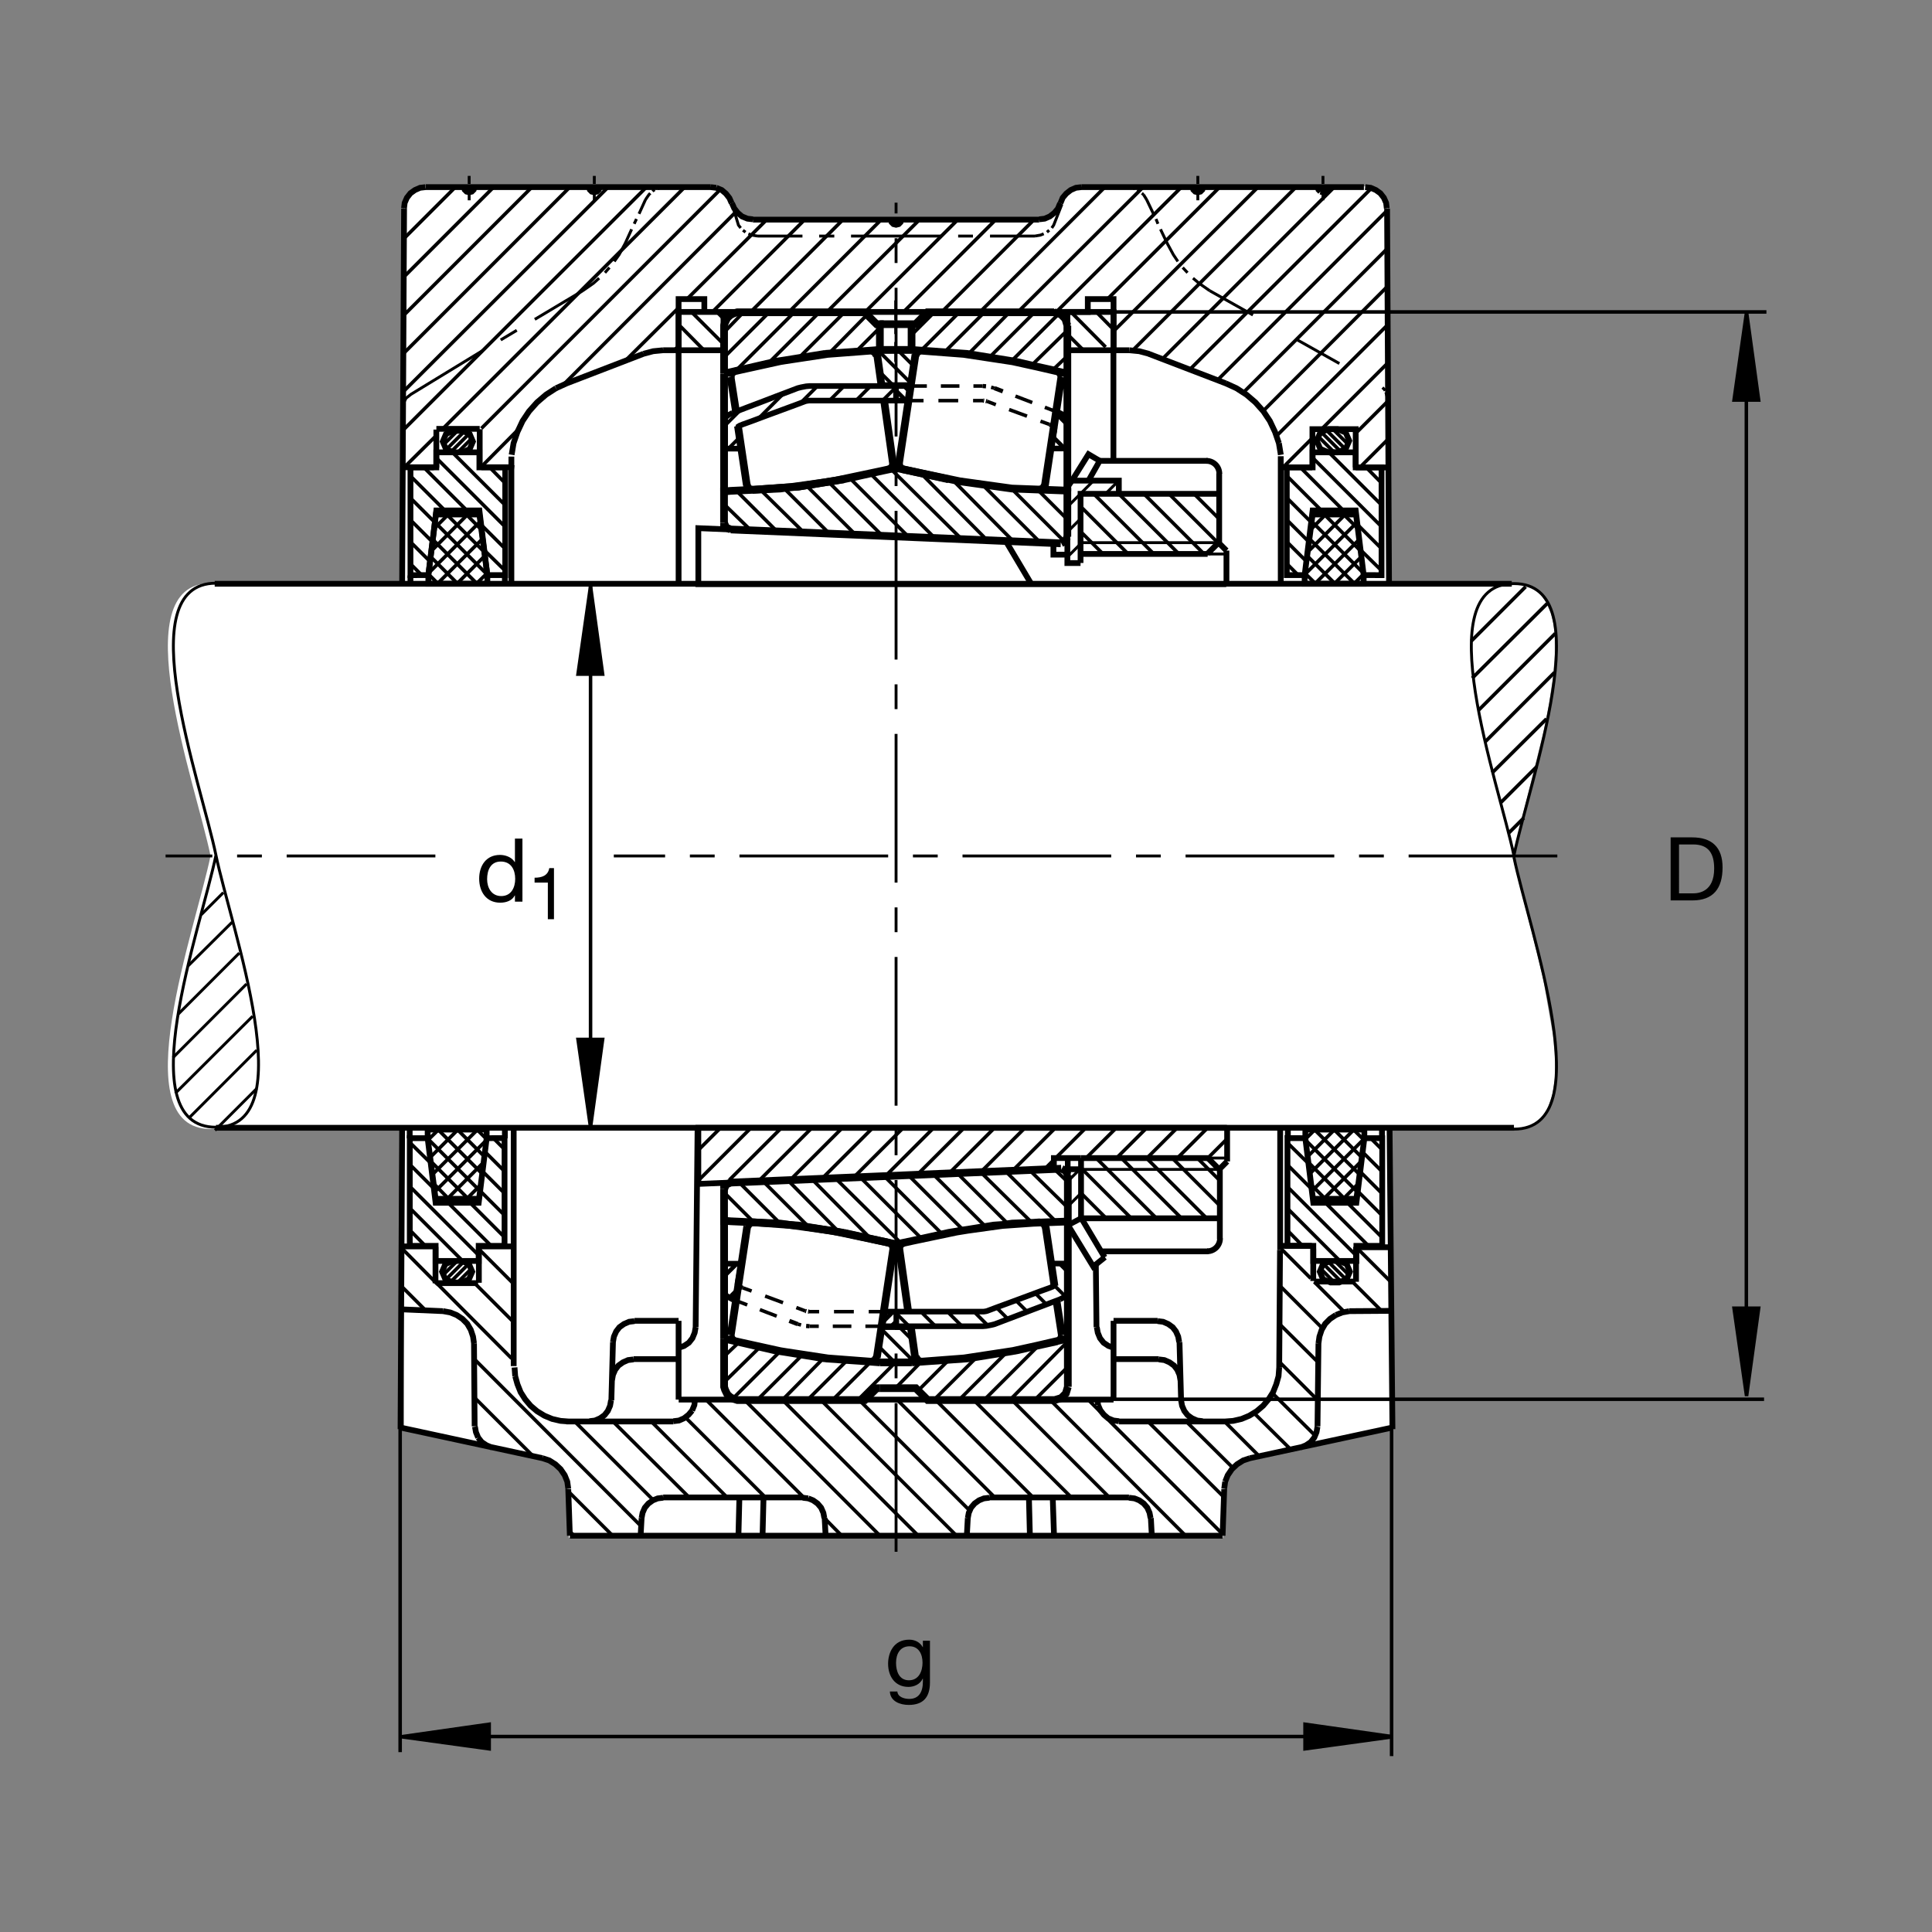 <?xml version="1.0" encoding="utf-8"?>
<!-- Generator: Adobe Illustrator 22.1.0, SVG Export Plug-In . SVG Version: 6.00 Build 0)  -->
<svg version="1.1" id="Ebene_1" xmlns="http://www.w3.org/2000/svg" xmlns:xlink="http://www.w3.org/1999/xlink" x="0px" y="0px"
	 viewBox="0 0 779.529 779.526" style="enable-background:new 0 0 779.529 779.526;" xml:space="preserve">
<rect x="0" y="0" width="779.529" height="779.526" fill="#808080" stroke="none"/>
<style type="text/css">
	.st0{fill:none;}
	.st1{fill:#FFFFFF;}
	.st2{fill:none;stroke:#000000;stroke-width:1.165;stroke-miterlimit:10;}
	.st3{fill:none;stroke:#000000;stroke-width:1.165;stroke-miterlimit:10.433;stroke-dasharray:60,10,10,10;}
	.st4{fill:none;stroke:#000000;stroke-width:2.329;stroke-miterlimit:10;}
	.st5{fill:none;stroke:#000000;stroke-width:1.165;stroke-miterlimit:10.433;}
	.st6{fill:none;stroke:#000000;stroke-width:2.33;stroke-miterlimit:10.433;}
	.st7{fill:none;stroke:#000000;stroke-width:1.165;stroke-miterlimit:10.433;stroke-dasharray:20,20;}
	.st8{fill:none;stroke:#000000;stroke-width:1.417;stroke-miterlimit:3.864;}
	.st9{stroke:#000000;stroke-width:1.417;stroke-miterlimit:3.864;}
	.st10{fill:none;stroke:#000000;stroke-width:3.107;stroke-miterlimit:10;}
	.st11{fill:none;stroke:#000000;stroke-width:2.268;stroke-miterlimit:3.864;}
	.st12{fill:none;stroke:#000000;stroke-width:1.417;stroke-miterlimit:10;}
	.st13{fill:none;stroke:#000000;stroke-width:1.7;stroke-miterlimit:10;}
	.st14{fill:none;stroke:#000000;stroke-width:1.701;stroke-miterlimit:10;stroke-dasharray:60,10,10,10;}
	.st15{fill:none;stroke:#000000;stroke-width:1.701;stroke-miterlimit:10;}
	.st16{fill:none;stroke:#000000;stroke-width:2.268;stroke-miterlimit:10;}
	.st17{fill:none;stroke:#000000;stroke-width:1.417;stroke-miterlimit:10.433;}
	.st18{fill:none;stroke:#000000;stroke-width:2.268;stroke-miterlimit:10.433;}
</style>
<polygon class="st0" points="0,0 779.529,0 779.529,779.526 0,779.526 0,0 "/>
<path class="st1" d="M162.229,235.42l0.808-151.158l1.228-4.765l1.43-1.821l1.822-1.299l2.08-0.913l2.57-0.259h114.343l4.038,0.659
	l0.384,0.513l1.692,1.43l1.43,1.822l0.908,2.08l1.043,2.08l1.431,1.821l1.691,1.431l2.21,0.913l2.212,0.386h57.881l57.883-0.127
	l2.208-0.259l2.085-0.913l1.822-1.431l1.43-1.689l0.386-0.132l0.654-2.08l0.909-2.212l1.43-1.69l1.822-1.43l2.08-0.913l2.212-0.259
	h114.243l2.735,0.259l2.08,0.913l1.822,1.299l1.431,1.821l0.913,2.08l0.386,2.344l0.454,151.738l48.584-0.034l2.974-0.01l3.74,0.61
	l3.208,1.499l2.832,2.251l2.11,3.135l1.86,4.316l1.089,4.224l0.503,4.98l0.019,7.68l-0.679,8.741l-1.724,11.362l-2.08,10.552
	l-12.608,50.625l3.628,14.375l4.497,17.456l4.326,17.807l2.353,13.487l1.563,8.916l0.782,8.945l0.029,8.096l-1.016,6.709
	l-1.836,5.879l-2.661,3.935l-4.116,3.076l-4.536,1.377l-4.785-0.478l-47.68,0.049l0.376,120.937l-56.656,12.959l-2.734,0.908
	l-2.471,1.563l-2.08,1.943l-1.689,2.471l-1.04,2.607l-0.391,2.862l-0.649,18.984H361.43H229.538l-0.65-18.984l-0.391-2.862
	l-1.04-2.607l-1.692-2.471l-2.08-1.943l-3.044-2.08l-57.627-12.363l-0.786-121.387l-77.278-0.224c-35.505,0-6.062-80.767,0-110.215
	c-6.062-29.444-35.505-109.981,0-109.981C139.533,235.337,162.229,235.42,162.229,235.42L162.229,235.42z"/>
<line class="st2" x1="231.745" y1="619.634" x2="229.929" y2="617.68"/>
<line class="st3" x1="628.357" y1="345.366" x2="247.663" y2="345.366"/>
<path class="st2" d="M560.056,161.279l-0.893-2.979 M558.865,157.666l-0.293-0.566l-0.796-0.708 M488.103,117.304l-4.283-2.988
	l-2.466-2.075 M479.147,110.034l-1.948-2.075 M475.251,105.493l-1.816-2.725l-2.466-4.546 M428.43,82.471l-3.281,8.354l-0.776,1.167
	 M423.332,92.9l-0.909,0.781 M421.125,94.331l-1.294,0.517l-2.207,0.391 M454.743,75.508l2.47,0.258l0.645,0.391 M458.898,76.548
	l0.518,0.258l0.391,0.391 M460.715,77.973l0.65,0.518 M461.365,78.491l1.299,2.08 M305.603,95.239l-2.337-0.391l-1.296-0.517
	 M300.801,93.681l-1.038-0.781 M298.855,91.992l-0.908-1.167l-2.429-8.056 M268.479,75.508l-2.464,0.258l-0.65,0.391
	 M264.197,76.548l-0.518,0.258l-0.391,0.391 M262.38,77.973l-0.52,0.518l-1.428,2.08 M252.255,98.222l-2.465,4.546l-1.949,2.725
	 M245.896,107.959l-1.819,2.075 M241.74,112.241l-2.334,2.075l-4.285,2.988 M361.547,95.239h-18.172 M336.625,95.239h-6.101
	 M323.776,95.239h-18.173 M260.432,80.571l-2.596,5.708 M256.799,88.359l-0.908,1.948 M254.851,92.514l-2.596,5.708 M239.795,80.83
	v-3.115 M239.795,76.416v-1.04 M239.795,74.209v-3.247 M235.122,117.304l-19.341,11.553 M208.513,133.271l-6.49,3.892
	 M189.301,80.83v-3.115 M189.301,76.416v-1.04 M189.301,74.209v-3.247 M361.547,95.239h18.172 M386.599,95.239h5.971
	 M399.451,95.239h18.174 M462.663,80.571l2.725,5.708 M466.428,88.359l0.777,1.948 M468.245,92.514l2.724,5.708 M483.303,80.83
	v-3.115 M483.303,76.416v-1.04 M483.303,74.209v-3.247 M533.796,80.83v-3.115 M533.796,76.416v-1.04 M533.796,74.209v-3.247"/>
<path class="st4" d="M273.801,125.869v15.45 M610.857,455.044H87.136 M86.631,235.552h523.342 M516.79,183.501l-0.777-4.673
	 M516.013,178.828l-1.557-4.541l-2.081-4.414l-2.598-3.892l-3.242-3.637l-3.633-3.115l-4.023-2.592l-4.282-1.949 M449.294,141.318
	h-18.627v-15.45h18.627V141.318L449.294,141.318z M427.878,81.997l0.909-2.207l1.425-1.685l1.817-1.431l2.076-0.909l2.207-0.258
	 M481.223,75.508l0.258,1.04l0.782,0.777l1.04,0.258l1.035-0.258l0.782-0.777l0.258-1.04 M531.716,75.508l0.259,1.04l0.781,0.777
	 M532.756,77.325l1.04,0.258l1.036-0.258l0.781-0.777l0.259-1.04 M550.842,75.508l2.202,0.258l2.081,0.909l1.816,1.299l1.426,1.817
	l0.913,2.08l0.259,2.207 M363.625,88.618l-0.261,1.035l-0.779,0.781l-1.038,0.259 M361.547,90.693l-1.038-0.259l-0.779-0.781
	l-0.261-1.035 M171.706,75.508l-2.207,0.258l-2.078,0.909l-1.816,1.299l-1.428,1.817l-0.908,2.08l-0.262,2.207 M207.61,551.743
	l0.259,3.506 M207.868,555.249l0.908,3.242l1.299,3.252l1.819,2.852l2.204,2.598l2.597,2.207l2.984,1.817l3.115,1.298l3.376,0.781
	l3.374,0.254 M494.201,573.55l3.374-0.254l3.379-0.781l3.11-1.298l2.988-1.817l2.593-2.207l2.207-2.598l1.816-2.852l1.299-3.252
	l0.908-3.242l0.264-3.506 M191.638,575.63l0.39,2.207l0.909,2.207 M192.937,580.044l1.428,1.816l1.946,1.299l2.207,0.909
	 M247.324,541.49l0.388-2.207l0.909-2.07l1.298-1.69l1.816-1.299l2.077-0.908l2.208-0.263 M280.422,564.721l-0.259,2.208
	l-0.908,2.207 M279.255,569.136l-1.428,1.689l-1.819,1.426l-2.075,0.908l-2.207,0.264 M246.545,564.985l-0.39,2.207l-0.908,2.08
	l-1.299,1.68l-1.816,1.299l-2.077,0.908l-2.207,0.264 M246.933,556.938l0.391-2.207l0.908-2.08l1.296-1.68l1.819-1.298l2.077-0.909
	l2.205-0.263 M273.801,543.833l2.207-0.781l1.948-1.299l1.428-1.817l0.908-2.207l0.389-2.207 M323.906,604.311l2.207,0.264
	 M326.113,604.575l1.946,0.781l1.819,1.299l1.426,1.68l0.908,2.08l0.391,2.08 M267.57,604.311l-2.204,0.264l-1.949,0.781
	l-1.816,1.299l-1.428,1.68l-0.908,2.08l-0.39,2.08 M191.25,542.007l-0.391-2.724l-0.908-2.725l-1.428-2.461l-1.945-1.953
	l-2.337-1.552l-2.595-1.045l-2.856-0.517 M467.595,548.501l2.207,0.263l2.075,0.909l1.822,1.298l1.294,1.68l0.913,2.08l0.386,2.207
	 M476.55,564.985l0.391,2.207l0.909,2.08l1.298,1.68l1.816,1.299l2.076,0.908l2.207,0.264 M455.525,604.311l2.207,0.264l1.944,0.781
	l1.822,1.299l1.426,1.68l0.908,2.08l0.391,2.08 M451.501,573.423l-2.207-0.264l-2.207-0.908l-1.689-1.426l-1.426-1.816l-0.909-2.08
	 M443.063,566.929l-0.263-2.208 M467.077,533.052l2.207,0.263l2.075,0.908l1.816,1.299l1.299,1.69l0.908,2.07l0.391,2.207
	 M524.709,584.068l2.208-0.909l1.943-1.299l1.431-1.816l0.908-2.207l0.391-2.207 M399.191,604.311l-2.207,0.264l-1.948,0.781
	l-1.816,1.299l-1.428,1.68l-0.908,2.08l-0.391,2.08 M546.975,188.598h13.203 M259.655,142.744l3.892-1.035l4.023-0.391
	 M228.632,154.688l-4.285,1.949 M295.22,81.997l-0.908-2.075l-1.428-1.816l-1.687-1.431l-2.207-0.909 M288.989,75.766l-2.207-0.258
	 M295.349,81.997l0.908,2.08l1.428,1.817l1.687,1.426l2.207,0.908l2.207,0.259 M359.47,88.618l0.261,1.035l0.779,0.781l1.038,0.259
	l1.038-0.259l0.779-0.781l0.261-1.035 M241.872,75.508l-0.262,1.04l-0.779,0.777l-1.038,0.258l-1.038-0.258l-0.778-0.777
	l-0.262-1.04 M191.379,75.508l-0.258,1.04l-0.779,0.777l-1.04,0.258l-1.038-0.258l-0.779-0.777l-0.258-1.04 M455.651,141.318
	l4.023,0.391l3.897,1.035 M419.309,88.486l2.207-0.259l2.075-0.908l1.821-1.426l1.426-1.69l0.909-2.207 M544.436,529.029
	l-2.856,0.517l-2.593,1.045 M538.987,530.591l-2.339,1.552l-1.943,1.953l-1.431,2.461l-0.908,2.725l-0.391,2.724 M504.328,588.354
	l-2.725,0.908l-2.466,1.553l-2.08,1.943l-1.685,2.471l-1.04,2.597 M494.333,597.827l-0.386,2.852 M455.525,604.185h-56.333
	 M361.547,619.634h131.75 M449.294,564.721H273.835 M323.906,604.185H267.57 M229.282,600.679l-0.391-2.852l-1.038-2.597
	l-1.689-2.471l-2.076-1.943l-2.465-1.553l-2.727-0.908 M246.675,564.985l0.649-23.496 M162.258,455.376l-0.645,121.26
	 M256.021,532.925h17.78 M332.732,612.495l0.388,7.139 M228.503,573.55h43.223 M442.542,535.522l0.39,2.207l0.908,2.207l1.431,1.817
	l1.948,1.299l2.202,0.781 M449.294,532.925v31.796 M281.462,455.044l-0.781,80.478 M218.896,588.354l-57.192-12.334
	 M191.508,575.503l-0.258-33.496 M171.801,75.508h114.98 M295.349,81.997v0.132 M303.786,88.618h57.761 M273.801,141.318h-6.23
	 M259.655,142.744l-31.023,11.943 M529.46,188.559h-12.768 M529.543,188.604v-15.439h17.461v15.439 M550.32,75.508H436.311
	 M427.878,81.997v0.132 M419.309,88.618h-57.762 M559.665,84.204l0.781,151.186 M463.44,142.744l31.157,11.943 M193.555,188.804
	v-15.616 M467.077,532.925h-17.784 M475.905,541.49l0.645,23.496 M442.415,535.522l-0.259-24.99 M504.328,588.354l57.315-12.334
	 M467.595,548.374h-18.301 M229.282,600.815l0.647,18.818 M517.048,502.69h12.286 M561.833,576.636l-1.158-121.221 M547.136,503.11
	v14.063 M546.956,517.085h-16.734 M516.467,504.38l-0.327,47.363 M531.975,542.007l-0.386,33.496 M494.724,573.55h-43.223
	 M493.947,600.815l-0.65,18.818 M390.493,612.495l-0.391,7.139 M273.801,564.721v-31.796 M529.88,503.813v13.047 M547.385,503.237
	h13.53 M425.28,619.634l-0.522-15.449 M415.154,604.185l0.39,15.449 M361.547,619.634H229.929 M255.63,548.374h18.171
	 M298.335,604.185l-0.388,15.449 M307.68,619.634l0.388-15.449 M258.875,612.495l-0.389,7.139 M464.353,612.495l0.385,7.139
	 M176.055,188.667V173.32 M162.465,188.531h12.583 M561.34,528.911l-16.904,0.117 M193.555,173.042h-17.486 M162.305,528.315
	l16.484,0.713"/>
<path class="st5" d="M87.136,454.819c-35.432,0-6.05-80.371,0-109.756 M87.136,454.819c35.432,0,6.05-80.371,0-109.756
	 M87.136,235.307c-35.432,0-6.05,80.371,0,109.756 M610.837,235.469c-35.43,0-6.049,80.371,0,109.755 M610.837,235.469
	c35.435,0,6.05,80.371,0,109.755"/>
<path class="st6" d="M516.53,504.38v-48.965 M516.76,184.077v51.084 M207.265,551.196v-95.82"/>
<path class="st4" d="M273.801,141.318h18.113v-15.45h-18.113V141.318L273.801,141.318z M273.801,235.552V120.679h10.386v5.19
	h154.721v-5.19h10.385v20.64h6.358"/>
<line class="st3" x1="361.547" y1="626.118" x2="361.547" y2="81.772"/>
<line class="st4" x1="163.037" y1="84.204" x2="162.258" y2="235.39"/>
<polyline class="st2" points="162.6,163.003 163.847,160.649 165.847,159.077 194.753,141.445 "/>
<line class="st6" x1="206.335" y1="184.219" x2="206.335" y2="235.234"/>
<path class="st5" d="M610.837,455.591c35.435,0,6.05-80.371,0-109.756"/>
<path class="st4" d="M193.215,502.973v14.6 M175.715,503.11v14.668 M162.305,502.905h12.744 M192.873,517.72h-16.804
	 M207.41,502.905h-13.174 M449.25,185.879V141.24"/>
<path class="st2" d="M69.792,426.714l29.693-29.698 M101.945,410.034L70.74,441.108 M76.401,450.932l27.195-27.197 M103.615,439.194
	l-16.875,16.875 M81.181,369.082l8.945-8.945 M93.672,372.07l-17.778,17.651 M71.865,409.223l24.68-24.677"/>
<path class="st6" d="M519.636,458.93v-3.916 M557.605,459.155v-3.916"/>
<path class="st4" d="M526.682,455.757v3.477l3.076,24.463h17.519l3.218-24.463v-3.477H526.682L526.682,455.757z M529.9,502.68
	h-10.43v-43.477l7.212,0.03l3.218,26.064h17.378l3.218-26.064h7.212v43.447h-10.43v6.084H529.9V502.68L529.9,502.68L529.9,502.68z
	 M536.848,508.764l-3.042,1.299l-1.299,3.047l1.299,3.037l3.042,1.309h3.477l3.042-1.309l1.303-3.037l-1.303-3.047l-3.042-1.299
	H536.848L536.848,508.764z M550.217,235.517v-3.476l-3.081-24.467h-17.515l-3.218,24.467v3.476H550.217L550.217,235.517z
	 M547,188.589h10.43v43.482l-7.212-0.029L547,205.971h-17.378l-3.218,26.07h-7.212v-43.452h10.43v-6.079H547V188.589L547,188.589
	L547,188.589z M196.362,455.757v3.477l-3.079,24.463h-17.517l-3.215-24.463v-3.477H196.362L196.362,455.757z M193.146,502.68h10.427
	v-43.477l-7.212,0.03l-3.215,26.064h-17.38l-3.215-26.064h-7.212v43.447h10.428v6.084h17.38V502.68L193.146,502.68L193.146,502.68z
	 M186.196,508.764l3.039,1.299l1.304,3.047l-1.304,3.037l-3.039,1.309h-3.476l-3.042-1.309l-1.303-3.037l1.303-3.047l3.042-1.299
	H186.196L186.196,508.764z M172.83,235.517v-3.476l3.076-24.467h17.519l3.215,24.467v3.476H172.83L172.83,235.517z M224.348,156.636
	l-4.023,2.592l-3.636,3.115l-3.244,3.637l-2.595,3.892l-2.078,4.414l-1.558,4.541l-0.778,4.673 M206.436,187.583L206.436,187.583
	l-0.13,0.948h-12.071"/>
<path class="st6" d="M165.305,459.302v-4.2 M203.708,459.302v-3.897 M165.605,232.182v3.306 M203.708,231.885v3.301"/>
<line class="st3" x1="175.666" y1="345.366" x2="66.809" y2="345.366"/>
<line class="st7" x1="488.103" y1="117.304" x2="557.029" y2="156.001"/>
<path class="st4" d="M539.714,182.51l3.276-1.406l1.401-3.271l-1.401-3.277l-3.276-1.401h-3.74l-3.271,1.401l-1.407,3.277
	l1.407,3.271l3.271,1.406H539.714L539.714,182.51z M182.995,182.51l-3.042-1.304l-1.301-3.042l1.301-3.042l3.042-1.303h3.477
	l3.042,1.303l1.303,3.042l-1.303,3.042l-3.042,1.304H182.995L182.995,182.51z M176.045,188.589h-10.43v43.482l7.215-0.029
	l3.215-26.07h17.38l3.215,26.07h7.212v-43.452h-10.428v-6.079h-17.38V188.589L176.045,188.589L176.045,188.589z"/>
<path class="st8" d="M291.914,128.535l-2.664-2.666 M278.994,125.869l12.92,12.92 M284.055,141.318l-10.254-10.386 M297.036,85.371
	l-69.702,69.834 M208.901,173.506l-14.495,14.624 M194.235,172.856l96.441-96.44 M276.27,75.508l-97.764,97.632 M162.6,173.598
	l98.222-98.09 M245.375,75.508l-82.617,82.485 M162.868,142.568l67.061-67.061 M214.614,75.508l-51.77,51.768 M162.825,111.85
	l36.342-36.342 M183.72,75.508l-20.781,20.781 M277.515,120.342l31.853-31.724 M324.685,88.618l-37.254,37.251 M302.878,125.869
	l37.254-37.251 M355.576,88.618l-37.254,37.251 M333.64,125.869l37.383-37.251 M386.47,88.618l-37.383,37.251 M364.533,125.869
	l37.251-37.251 M417.233,88.618l-37.254,37.251 M395.427,125.869l50.361-50.361 M176.296,175.479l-13.032,12.906 M252.312,145.542
	l21.653-21.523 M273.801,139.502l-1.687,1.816 M184.561,173.818l-5.735,5.737 M181.867,182.422l7.473-7.476 M190.556,176.684
	l-5.823,5.826 M180.041,181.377l7.388-7.383 M194.38,213.882l-6.082-6.172 M174.653,217.705l17.815,17.812 M176.74,235.517
	l-3.826-3.823 M172.915,231.26l21.03-21.031 M192.207,235.517l4.345-4.257 M203.886,212.612l-27.602-27.602 M196.552,231.783
	l-21.115-21.118 M195.51,222.832l-15.122-15.122 M174.045,222.309l14.512-14.6 M194.814,217.27l-18.337,18.247 M173.784,224.653
	l10.864,10.864 M184.387,235.517l11.297-11.298 M175.175,213.271l5.562-5.561 M170.883,188.471l16.848,16.846 M178.867,205.317
	l-13.083-13.081 M165.483,200.801l9.902,9.898 M174.426,218.604l-9.141-9.141 M165.483,218.525l7.729,7.729 M169.77,231.679
	l-4.587-4.589 M183.186,183.174l20.288,20.288 M203.938,195.063l-6.353-6.479 M203.876,221.465l-9.6-9.6 M195.783,222.363l8.23,8.1
	 M430.617,134.785l6.533,6.533 M446.105,140.02l-14.019-14.151 M442.341,125.869l6.909,7.041 M461.232,75.508l-50.488,50.361
	 M426.188,125.869l50.493-50.361 M492.126,75.508l-45.351,45.225 M449.294,133.658l58.282-58.15 M522.893,75.508l-65.811,65.811
	 M469.021,144.82l69.316-69.312 M553.367,75.923l-73.311,73.183 M491.218,153.388l68.803-68.803 M560.021,100.034L501.73,158.32
	 M509.65,165.85l50.371-50.503 M560.021,130.928l-44.917,44.917 M517.883,188.384l11.626-11.631 M533.137,173.252l26.885-26.88
	 M560.021,161.816l-13.062,13.062 M560.021,177.236l-11.396,11.397 M557.542,212.612l-27.603-27.602 M524.539,188.471l16.845,16.846
	 M532.521,205.317l-13.081-13.081 M519.138,200.801l9.902,9.898 M528.083,218.604l-9.146-9.141 M519.138,218.525l7.729,7.729
	 M523.425,231.679l-4.585-4.589 M536.174,182.51l20.952,20.952 M557.59,195.063l-6.347-6.479 M557.531,221.465l-9.599-9.6
	 M549.436,222.363l8.232,8.1 M537.844,173.179l5.977,5.977 M540.789,182.031l-7.647-7.646 M532.009,176.211l6.299,6.299
	 M542.776,181.147l-7.608-7.607 M528.665,213.882l6.084-6.172 M548.391,217.705l-17.818,17.812 M546.306,235.517l3.823-3.823
	 M550.129,231.26l-21.03-21.031 M530.837,235.517l-4.345-4.257 M526.492,231.783l21.118-21.118 M527.536,222.832l15.117-15.122
	 M549.001,222.309l-14.516-14.6 M528.23,217.27l18.335,18.247 M549.26,224.653l-10.864,10.864 M538.66,235.517l-11.299-11.298
	 M547.868,213.271l-5.561-5.561 M599.348,299.194l27.905-27.905 M623.991,290.029l-21.943,21.812 M605.349,324.018l14.688-14.688
	 M614.816,330.034l-6.025,6.025 M593.674,258.628l21.904-21.904 M624.25,243.53l-30.229,30.098 M596.647,286.479l30.904-30.904
	 M548.235,477.387l-6.084,6.172 M528.508,473.569l17.813-17.813 M530.593,455.757l-3.823,3.818 M526.77,460.014l21.03,21.025
	 M546.062,455.757l4.345,4.258 M550.407,459.487L529.29,480.61 M549.362,468.442l-15.122,15.117 M527.897,468.96l14.512,14.599
	 M548.669,473.999l-18.335-18.242 M527.639,466.616l10.859-10.859 M538.24,455.757l11.299,11.298 M529.026,478.003l5.561,5.556
	 M519.28,478.658l27.602,27.607 M552.282,502.798l-17.505-17.5 M543.674,485.327l13.706,13.711 M557.683,490.473l-9.903-9.902
	 M548.742,472.671l9.141,9.14 M557.683,472.749l-7.729-7.734 M553.396,459.595l4.584,4.589 M539.982,508.1l-20.288-20.293
	 M519.23,496.206l6.348,6.484 M519.29,469.809l9.599,9.6 M527.385,468.911l-8.233-8.105 M538.415,517.456l-5.737-5.742
	 M535.72,508.852l7.476,7.471 M544.411,514.585l-5.826-5.82 M533.894,509.897l7.388,7.383 M516.921,519.292l16.612,16.621
	 M542.36,529.292l-12.08-12.08 M528.86,515.796l-11.782-11.787 M545.74,517.221l11.323,11.329 M561.174,517.212l-13.804-13.799
	 M516.047,534.009l15.889,15.762 M377.382,564.721l39.461,39.463 M432.287,604.185l-39.585-39.463 M408.146,564.721l39.458,39.463
	 M463.181,573.55l30.634,30.508 M497.448,592.241L478.63,573.55 M493.298,618.979l-54.257-54.258 M423.591,564.721l54.775,54.913
	 M506.15,570.318l14.829,14.697 M530.725,579.321l-17.232-17.109 M508.235,587.72l-13.501-13.506 M531.638,564.917l-15.601-15.606
	 M278.085,604.185l-30.761-30.635 M231.877,573.55l31.67,31.67 M258.615,615.737l-67.365-67.5 M229.282,601.724l17.913,17.91
	 M262.771,573.55l30.632,30.635 M308.848,604.185l-32.19-32.188 M284.836,564.721l39.458,39.463 M355.059,619.634l-54.778-54.913
	 M315.598,564.721l54.905,54.913 M385.95,619.634l-54.905-54.913 M346.491,564.721l44.78,44.786 M401.398,604.185l-39.462-39.463
	 M332.732,612.622l6.88,7.012 M176.436,518.11l-14.385-14.512 M192.007,518.237l15.371,15.371 M207.407,518.188l-14.202-14.199
	 M171.65,528.638l-9.67-9.668 M191.379,563.813l23.753,23.76 M206.436,548.11l-29.571-29.698 M165.305,478.658l27.603,27.607
	 M198.308,502.798l-16.851-16.846 M190.322,485.952l13.086,13.086 M203.708,490.473l-9.902-9.902 M194.765,472.671l9.141,9.14
	 M186.005,508.1l-20.288-20.293 M165.253,496.206l6.35,6.484 M184.631,517.456l5.735-5.742 M187.324,508.852l-7.473,7.471
	 M178.635,514.585l5.823-5.82 M189.15,509.897l-7.387,7.383 M174.812,477.387l6.081,6.172 M194.538,473.569l-17.815-17.813
	 M192.451,455.757l3.826,3.818 M196.276,460.014l-21.03,21.025 M176.985,455.757l-4.346,4.258 M172.639,459.487l21.116,21.123
	 M173.681,468.442l15.12,15.117 M195.146,468.96l-14.514,14.599 M174.377,473.999l18.335-18.242 M195.408,466.616l-10.865-10.859
	 M184.805,455.757l-11.297,11.298 M194.016,478.003l-5.561,5.556 M203.708,472.749l-7.73-7.734 M199.421,459.595l4.588,4.589
	 M165.315,469.809l9.6,9.6 M173.408,468.911l-8.232-8.105"/>
<g>
	<g>
		<path d="M210.796,363.792h-3.028v-2.494h-0.072c-0.998,2.031-3.349,2.922-5.879,2.922c-5.665,0-8.48-4.489-8.48-9.691
			c0-5.202,2.779-9.584,8.408-9.584c1.888,0,4.596,0.713,5.95,2.886h0.072v-9.477h3.028V363.792z M202.245,361.547
			c4.062,0,5.629-3.492,5.629-6.948c0-3.634-1.639-6.983-5.807-6.983c-4.133,0-5.523,3.527-5.523,7.126
			C196.545,358.198,198.326,361.547,202.245,361.547z"/>
	</g>
</g>
<g>
	<g>
		<path d="M223.515,370.884h-2.471v-14.766h-5.348v-1.977c2.82,0,5.378-0.756,5.93-3.866h1.89V370.884z"/>
	</g>
</g>
<path class="st8" d="M161.455,574.096v132.862 M561.643,700.659H165.212 M561.482,570.2V708.56"/>
<polygon class="st9" points="526.56,705.62 561.995,700.747 526.56,695.698 526.56,705.62 "/>
<polygon class="st9" points="197.373,695.698 197.373,705.62 161.94,700.747 197.373,695.698 "/>
<line class="st8" x1="238.278" y1="236.43" x2="238.278" y2="431.783"/>
<polygon class="st9" points="243.142,271.992 238.269,236.557 233.222,271.992 243.142,271.992 "/>
<polygon class="st9" points="233.222,419.395 243.142,419.395 238.269,454.829 233.222,419.395 "/>
<g>
	<g>
		<path d="M375.219,678.857c0,5.986-2.744,9.05-8.551,9.05c-3.456,0-7.447-1.39-7.625-5.416h3.028
			c0.143,2.209,2.779,2.993,4.775,2.993c3.955,0,5.522-2.85,5.522-6.983v-1.211h-0.071c-0.998,2.245-3.42,3.349-5.736,3.349
			c-5.487,0-8.23-4.311-8.23-9.335c0-4.347,2.138-9.727,8.516-9.727c2.316,0,4.382,1.033,5.487,3.064h-0.036h0.071v-2.636h2.85
			V678.857z M372.226,670.841c0-3.242-1.425-6.592-5.238-6.592c-3.884,0-5.451,3.171-5.451,6.698c0,3.314,1.211,7.019,5.202,7.019
			S372.226,674.297,372.226,670.841z"/>
	</g>
</g>
<polygon class="st9" points="709.582,161.406 704.709,125.971 699.66,161.406 709.582,161.406 "/>
<polygon class="st9" points="699.66,527.832 709.582,527.832 704.709,563.266 699.66,527.832 "/>
<path class="st8" d="M704.621,139.741v417.637 M449.24,125.864h263.482 M444.197,564.575h267.568"/>
<g>
	<g>
		<path d="M674.075,337.869h8.729c7.839,0,12.221,3.919,12.221,12.114c0,8.515-3.741,13.325-12.221,13.325h-8.729V337.869z
			 M677.46,360.458h5.63c2.316,0,8.551-0.641,8.551-10.012c0-6.057-2.245-9.727-8.48-9.727h-5.701V360.458z"/>
	</g>
</g>
<path class="st2" d="M435.983,218.945h55.938 M361.406,145.981v-7.988 M361.406,134.795v-2.661 M361.406,129.204v-7.993
	 M430.915,214.395l5.327-5.327 M430.91,204.277l10.234-10.24 M429.396,198.188l1.328,1.328"/>
<path class="st4" d="M494.851,235.699v-13.54 M494.851,222.158l-2.93-2.93 M491.921,218.95v-19.697h-55.938v22.906 M435.983,222.158
	v4.985 M435.983,227.192h-5.322v-30.605l1.86-2.661h18.911v5.327 M439.182,193.926l4.527-7.988h43.555 M491.921,190.967v8.286
	 M487.263,223.511h-51.28"/>
<line class="st5" x1="494.611" y1="223.53" x2="485.607" y2="223.53"/>
<polyline class="st4" points="443.708,185.938 439.182,183.271 432.521,193.926 "/>
<path class="st10" d="M292.155,210.971l0.798,1.866l1.865,0.801 M294.819,213.637l133.176,5.591 M428.186,219.175l1.597-0.801
	l0.801-1.596 M430.661,150.776v-19.443 M430.661,131.333l-0.801-2.661l-1.865-1.866l-2.661-0.8 M425.334,126.006h-51.142
	l-4.793,4.795H367.8v10.385 M367.8,141.186l21.04,1.602l21.045,3.193 M409.885,145.981l20.777,4.795 M292.155,150.776l20.777-4.795
	 M312.932,145.981l21.04-3.193l21.043-1.602 M355.015,141.186h6.391h6.394 M367.8,130.801h-12.785 M294.795,152.109l0.268-1.333
	l1.331-1.064 M426.398,149.712l-18.11-3.994l-18.115-2.93l-18.645-1.333 M351.528,141.455l1.331,0.533l0.801,1.333 M369.375,143.32
	l0.798-1.333l1.333-0.533 M351.552,141.455l-18.645,1.333 M332.908,142.788l-18.113,2.93l-18.11,3.994 M426.638,149.712l1.333,1.064
	l0.269,1.333 M428.24,152.109l-6.66,43.95 M421.58,195.791l-0.801,1.333l-1.328,0.532 M303.608,197.656l18.645-1.333l18.113-2.93
	 M292.155,213.637v-2.666 M430.661,198.188v-47.412 M292.155,198.188v-47.412"/>
<path class="st6" d="M491.985,191.147c0-2.871-2.324-5.195-5.195-5.195 M491.985,218.643l-4.722,4.722"/>
<path class="st4" d="M427.775,219.223l-146.008-6.118v22.593h213.005 M405.769,218.213l10.649,17.934"/>
<polyline class="st6" points="425.036,219.297 425.036,223.789 430.471,223.789 "/>
<path class="st10" d="M382.69,193.393l-18.11-3.994l-0.96-0.41l-0.64-0.655l-0.266-1.333l6.66-43.95 M355.015,141.186v-10.385
	h-1.333l-4.793-4.795h-51.406l-1.464,0.449l-1.358,0.708l-1.241,1.152l-0.886,1.826l-0.379,1.192v19.443"/>
<line class="st2" x1="430.871" y1="224.551" x2="436.198" y2="219.229"/>
<path class="st10" d="M430.661,216.567v-18.379l-1.07-0.268l-21.303-0.796l-21.045-2.93l-24.502-5.146l-1.208-0.088l-1.448,0.117
	l-24.248,5.117l-21.042,2.93l-19.92,0.923l-1.409,0.122h-1.331v12.783 M296.985,166.181l-2.19-14.072 M353.913,143.052l1.787,12.686
	 M356.75,161.811l3.567,25.191l-0.149,1.133l-0.652,0.766l-1.062,0.498l-18.113,3.994l-18.112,2.93l-18.311,1.284l-0.913-0.117
	l-0.681-0.24l-0.677-0.738l-0.385-1.152l-3.506-23.447"/>
<path class="st8" d="M481.785,199.253l10.117,10.122 M491.867,219.463l-20.205-20.21 M461.54,199.253l23.979,23.98 M475.397,223.232
	l-23.979-23.98 M441.296,199.253l23.979,23.98 M454.89,223.232l-18.921-18.916 M435.969,214.434l8.799,8.799 M292.224,133.999
	l7.722-7.993 M310.334,126.006l-18.11,18.11 M297.016,149.443l23.44-23.438 M330.578,126.006l-20.245,20.244 M322.854,143.852
	l17.846-17.846 M349.755,127.07l-15.183,15.449 M345.759,141.455l9.322-9.321 M367.866,135.063l9.057-9.057 M387.043,126.006
	l-15.181,15.18 M381.452,141.723l15.713-15.717 M407.287,126.006l-16.514,16.782 M399.563,143.852l17.847-17.846 M427.16,126.64
	l-18.809,18.809 M416.608,147.046l14.116-13.847 M430.725,143.584l-5.859,5.595 M408.083,197.124l21.259,21.255 M430.725,209.643
	l-11.719-11.723 M419.606,218.764l-22.973-22.973 M384.646,193.926l23.994,24.257 M398.132,217.798l-26.587-26.85 M359.417,189.204
	l28.474,28.208 M377.014,216.924l-25.659-25.66 M343.098,193.125l23.438,23.442 M356.443,216.592l-21.87-21.866 M325.517,196.059
	l19.428,19.424 M334.709,215.366l-18.247-18.242 M306.872,197.656l17.598,17.329 M313.459,214.365l-16.44-16.445 M292.224,203.515
	l10.61,10.342 M367.415,154.497l-12.796-12.798 M368.491,147.529l-5.825-5.83 M360.258,155.381L355,150.122"/>
<polyline class="st11" points="424.548,171.689 425.183,172.085 425.466,172.651 425.451,173.213 423.996,180.962 430.578,180.962 
	430.578,168.525 429.138,167.451 427.512,166.606 424.973,165.645 "/>
<path class="st12" d="M409.714,159.824l6.783,2.603 M421.58,164.346l3.393,1.299 M419.816,169.941l3.599,1.299 M414.377,167.906
	l-7.207-2.657"/>
<line class="st11" x1="426.033" y1="166.04" x2="425.139" y2="171.968"/>
<line class="st13" x1="423.415" y1="171.24" x2="424.548" y2="171.689"/>
<path class="st12" d="M367.905,155.757h6.067 M379.624,155.757h7.487 M392.761,155.757h3.745"/>
<line class="st14" x1="401.237" y1="156.606" x2="404.626" y2="157.906"/>
<path class="st12" d="M401.804,163.271l-3.603-1.357 M396.647,161.636h-4.028 M386.616,161.636h-7.981 M372.632,161.636h-5.74"/>
<line class="st14" x1="396.506" y1="155.757" x2="397.849" y2="155.869"/>
<line class="st12" x1="399.895" y1="156.264" x2="401.237" y2="156.606"/>
<path class="st14" d="M396.647,161.636l0.42,0.053 M397.775,161.802l0.425,0.112"/>
<path class="st11" d="M369.443,142.202l-0.774-0.766l0.03-0.015l-7.116-0.025l-7.371,0.078l-0.537,0.771l1.993,12.622l0.556,0.513
	l10.982,0.005l0.422-0.396l1.846-12.798 M355.646,154.878v0.874 M361.521,155.757v5.849"/>
<line class="st13" x1="366.018" y1="161.592" x2="367.029" y2="155.801"/>
<path class="st11" d="M361.555,161.636h5.003 M361.506,155.757h-8.652h-3.746h-5.65h-7.487h-5.65h-3.742l-1.346,0.112l-2.048,0.395
	l-1.341,0.342l-3.391,1.299l-5.086,1.919l-6.78,2.603l-5.088,1.919l-3.389,1.299l-2.544,0.962 M297.846,173.34l-0.088-0.738
	l0.142-0.518l0.635-0.395l1.13-0.449l3.603-1.299l5.44-2.036l7.202-2.657l5.368-1.978l3.603-1.357l0.423-0.112l0.708-0.113
	l0.422-0.053h4.028h6.003h7.981h6.003h3.955h7.219 M367.568,155.757h-6.062 M297.868,173.34l1.357,7.676h-6.694v-12.544
	 M292.531,168.525l1.414-1.075l1.623-0.845"/>
<line class="st8" x1="299.108" y1="180.771" x2="298.765" y2="180.976"/>
<path class="st12" d="M334.688,161.631l5.732-5.732 M345.393,161.631l5.732-5.732 M356.101,161.631l5.396-5.396 M322.883,162.729
	l6.831-6.831 M305.938,168.97l10.117-10.118 M292.7,171.499l5.735-5.733 M293.882,181.025l4.383-4.385"/>
<path class="st15" d="M361.496,157.588l4.133,4.131 M364.87,155.815l1.939,1.939 M425.91,166.606l4.556,4.551 M424.9,176.304
	l4.551,4.55"/>
<path class="st2" d="M445.983,199.326l5.327-5.327 M436.184,471.841h56.006 M436.179,481.43l-5.332,5.332"/>
<line class="st16" x1="436.184" y1="491.557" x2="430.617" y2="494.497"/>
<line class="st2" x1="293.503" y1="492.622" x2="292.167" y2="491.294"/>
<path class="st4" d="M495.125,454.839v13.779 M495.125,468.618l-2.935,2.94 M492.19,471.841v19.717h-56.006v-24.336
	 M436.184,471.762h-5.332v22.461l10.258,16.807l4.693-3.77 M492.19,499.858v-8.301 M487.526,467.27h-51.342"/>
<line class="st5" x1="494.89" y1="467.251" x2="485.871" y2="467.251"/>
<path class="st10" d="M292.17,479.819l0.799-1.866l1.867-0.801 M294.836,477.153l133.345-5.596 M428.371,471.616l1.602,0.791
	l0.801,1.602 M430.852,540.093v19.473 M430.852,559.565l-0.801,2.666l-1.87,1.865l-2.666,0.801 M425.515,564.897h-51.203l-4.8-4.795
	h-1.602 M367.91,549.702l21.069-1.602l21.067-3.203 M410.046,544.897l20.806-4.805 M292.17,540.093l20.801,4.805 M312.971,544.897
	l21.07,3.203l21.069,1.602 M355.11,549.702h6.399h6.402 M367.91,560.102h-12.8 M428.45,538.764l-0.269,1.328l-1.333,1.074
	 M426.584,541.167l-18.134,3.994l-18.137,2.939l-18.669,1.329 M371.643,549.429l-1.331-0.528l-0.801-1.338 M353.774,547.563
	l-0.798,1.338l-1.333,0.528 M351.643,549.429l-18.67-1.329 M332.973,548.1l-18.135-2.939l-18.135-3.994 M296.438,541.167
	l-1.335-1.074l-0.266-1.328 M294.836,538.764l6.667-44.003 M301.503,495.024l0.799-1.328l1.335-0.537 M303.637,493.159l18.667,1.338
	l18.137,2.93 M292.17,477.153v2.666 M430.852,492.622v47.471 M292.17,492.622v47.471"/>
<path class="st6" d="M492.253,499.673c0,2.881-2.329,5.205-5.2,5.205 M492.253,472.143l-4.727-4.727"/>
<polyline class="st4" points="427.966,471.567 281.767,477.69 281.767,455.063 495.051,455.063 "/>
<polyline class="st6" points="425.222,471.675 425.222,467.261 436.13,467.261 "/>
<path class="st10" d="M340.441,497.427l18.135,4.003l0.962,0.41l0.637,0.654l0.269,1.328l-6.67,44.003 M355.11,560.102h-1.336
	l-4.799,4.795h-51.473l-1.467-0.449l-1.36-0.703l-1.24-1.152l-0.887-1.836l-0.379-1.191v-19.473"/>
<line class="st2" x1="435.612" y1="471.86" x2="430.886" y2="476.587"/>
<path class="st10" d="M430.852,474.223v18.398l-1.069,0.273l-21.333,0.801l-21.07,2.93l-24.534,5.157l-1.211,0.087l-1.45-0.127
	l-24.277-5.117l-21.069-2.93l-19.944-0.928l-1.414-0.117h-1.333v-12.803 M426.257,524.673l2.193,14.091 M369.257,547.827
	l-1.792-12.695 M366.416,529.048l-3.572-25.224l0.151-1.133l0.65-0.762l1.066-0.499l18.135-4.003l18.133-2.93l18.334-1.289
	l0.918,0.117l0.679,0.234l0.678,0.743l0.386,1.152l3.511,23.477"/>
<path class="st8" d="M446.326,491.557l-10.137-10.137 M436.228,471.323l20.229,20.234 M466.594,491.557l-24.014-24.014
	 M452.717,467.544l24.009,24.014 M486.862,491.557l-24.013-24.014 M473.254,467.544l18.941,18.946 M492.195,476.362l-8.809-8.819
	 M430.779,541.304l-23.33,23.593 M397.048,564.897l22.158-22.158 M406.257,545.561l-19.343,19.336 M376.78,564.897l17.554-17.549
	 M382.893,548.647l-12.334,12.334 M361.274,560.132l10.298-10.557 M361.577,549.429l-15.661,15.664 M335.908,564.897l15.2-15.195
	 M341.508,549.165l-15.735,15.732 M315.64,564.897l16.535-16.797 M323.374,547.036l-17.869,17.861 M295.74,564.263l18.83-18.828
	 M306.303,543.833L292.17,557.7 M292.17,547.3l5.867-5.606 M314.839,493.696l-16.568-16.572 M292.167,481.158l11.736,11.738
	 M307.893,476.616l18.413,18.408 M338.305,496.889l-20.451-20.712 M327.563,475.747l23.862,24.131 M363.572,501.626l-26.553-26.289
	 M347.065,474.985l24.578,24.57 M379.912,497.69l-22.988-22.988 M366.547,474.194l21.897,21.895 M397.512,494.761l-20.901-20.898
	 M386.155,473.266l20.425,20.43 M416.184,493.159l-20.415-20.147 M405.667,472.505l20.38,20.391 M430.852,487.29l-15.474-15.205
	 M430.837,476.899l-5.517-5.254 M355.737,536.372l12.813,12.813 M354.658,543.354l5.835,5.83 M362.902,535.483l5.266,5.264"/>
<path class="st17" d="M303.25,454.839l-21.277,21.279 M315.53,454.839l-21.275,21.279 M327.813,454.839l-21.277,21.279
	 M340.095,454.839l-21.277,21.279 M352.375,454.839l-20.791,20.791 M364.658,454.839l-20.21,20.215 M376.94,454.839l-19.727,19.727
	 M389.221,454.839l-19.048,19.052 M401.501,454.839l-18.659,18.662 M413.786,454.839l-18.081,18.086 M426.066,454.839l-17.5,17.5
	 M425.202,467.993l-3.872,3.867 M450.632,454.839l-12.569,12.569 M462.912,454.839l-12.471,12.47 M475.192,454.839l-12.563,12.569
	 M487.478,454.839l-12.471,12.47 M495.115,459.487l-7.92,7.92 M290.966,454.839l-8.994,8.994 M438.347,454.839l-12.378,12.382"/>
<path class="st4" d="M436.228,491.401l9.477,15.908 M444.299,504.897h43.228"/>
<line class="st18" x1="430.813" y1="471.86" x2="430.813" y2="467.417"/>
<line class="st8" x1="417.453" y1="564.897" x2="430.607" y2="551.743"/>
<polyline class="st11" points="298.533,519.155 297.895,518.764 297.612,518.198 297.629,517.632 299.08,509.878 292.492,509.878 
	292.492,522.329 293.935,523.404 295.561,524.253 298.107,525.21 "/>
<path class="st12" d="M313.383,531.04l-6.789-2.607 M301.501,526.509l-3.394-1.299 M303.269,520.913l-3.606-1.298 M308.715,522.944
	l7.215,2.666"/>
<line class="st11" x1="297.046" y1="524.81" x2="297.937" y2="518.882"/>
<line class="st13" x1="299.663" y1="519.615" x2="298.533" y2="519.155"/>
<path class="st12" d="M355.246,535.112h-6.077 M343.513,535.112h-7.497 M330.358,535.112h-3.75"/>
<line class="st14" x1="321.87" y1="534.263" x2="318.477" y2="532.964"/>
<path class="st12" d="M321.306,527.583l3.606,1.357 M326.467,529.224h4.033 M336.511,529.224h7.993 M350.515,529.224h5.745"/>
<line class="st14" x1="326.608" y1="535.112" x2="325.266" y2="534.995"/>
<line class="st12" x1="323.215" y1="534.604" x2="321.87" y2="534.263"/>
<path class="st14" d="M326.467,529.224l-0.422-0.049 M325.336,529.057l-0.424-0.117"/>
<path class="st11" d="M353.706,548.686l0.776,0.762l-0.029,0.019l7.127,0.02l7.378-0.078l0.537-0.771l-1.993-12.637l-0.559-0.518
	H355.95l-0.425,0.401l-1.848,12.812 M367.521,535.991v-0.879 M361.641,535.112v-5.859"/>
<line class="st13" x1="357.136" y1="529.263" x2="356.125" y2="535.073"/>
<path class="st11" d="M361.604,529.224h-5.008 M361.652,535.112h8.664h3.75h5.657h7.497h5.656h3.75l1.343-0.117l2.051-0.391
	l1.343-0.342l3.398-1.299l5.088-1.924l6.792-2.607l5.093-1.924l3.393-1.299l2.549-0.957 M425.397,517.505l0.088,0.742l-0.147,0.517
	l-0.634,0.391l-1.133,0.459l-3.604,1.298l-5.449,2.031l-7.212,2.666l-5.376,1.973l-3.604,1.357l-0.425,0.117l-0.708,0.117
	l-0.425,0.049h-4.034h-6.01h-7.993h-6.01h-3.96h-7.229 M355.583,535.112h6.069 M425.373,517.505l-1.357-7.686h6.699v12.559
	 M430.715,522.329l-1.411,1.075l-1.626,0.849"/>
<path class="st12" d="M402.355,527.876l4.375,4.375 M409.978,524.78l4.487,4.482 M417.8,521.88l4.405,4.404 M392.874,529.116
	l5.854,5.85 M382.155,529.116l5.991,5.996 M371.726,529.409l5.74,5.742"/>
<path class="st15" d="M356.337,533.276l4.136-4.131 M359.714,535.054l1.941-1.944 M294.328,523.55l3.306-3.31 M292.62,514.536
	l4.558-4.551"/>
<path class="st12" d="M361.665,529.985l5.164,5.166 M425.368,518.618l4.404,4.404 M427.395,509.819l3.286,3.291"/>
<g>
</g>
<g>
</g>
<g>
</g>
<g>
</g>
<g>
</g>
<g>
</g>
<g>
</g>
<g>
</g>
<g>
</g>
<g>
</g>
<g>
</g>
<g>
</g>
</svg>

